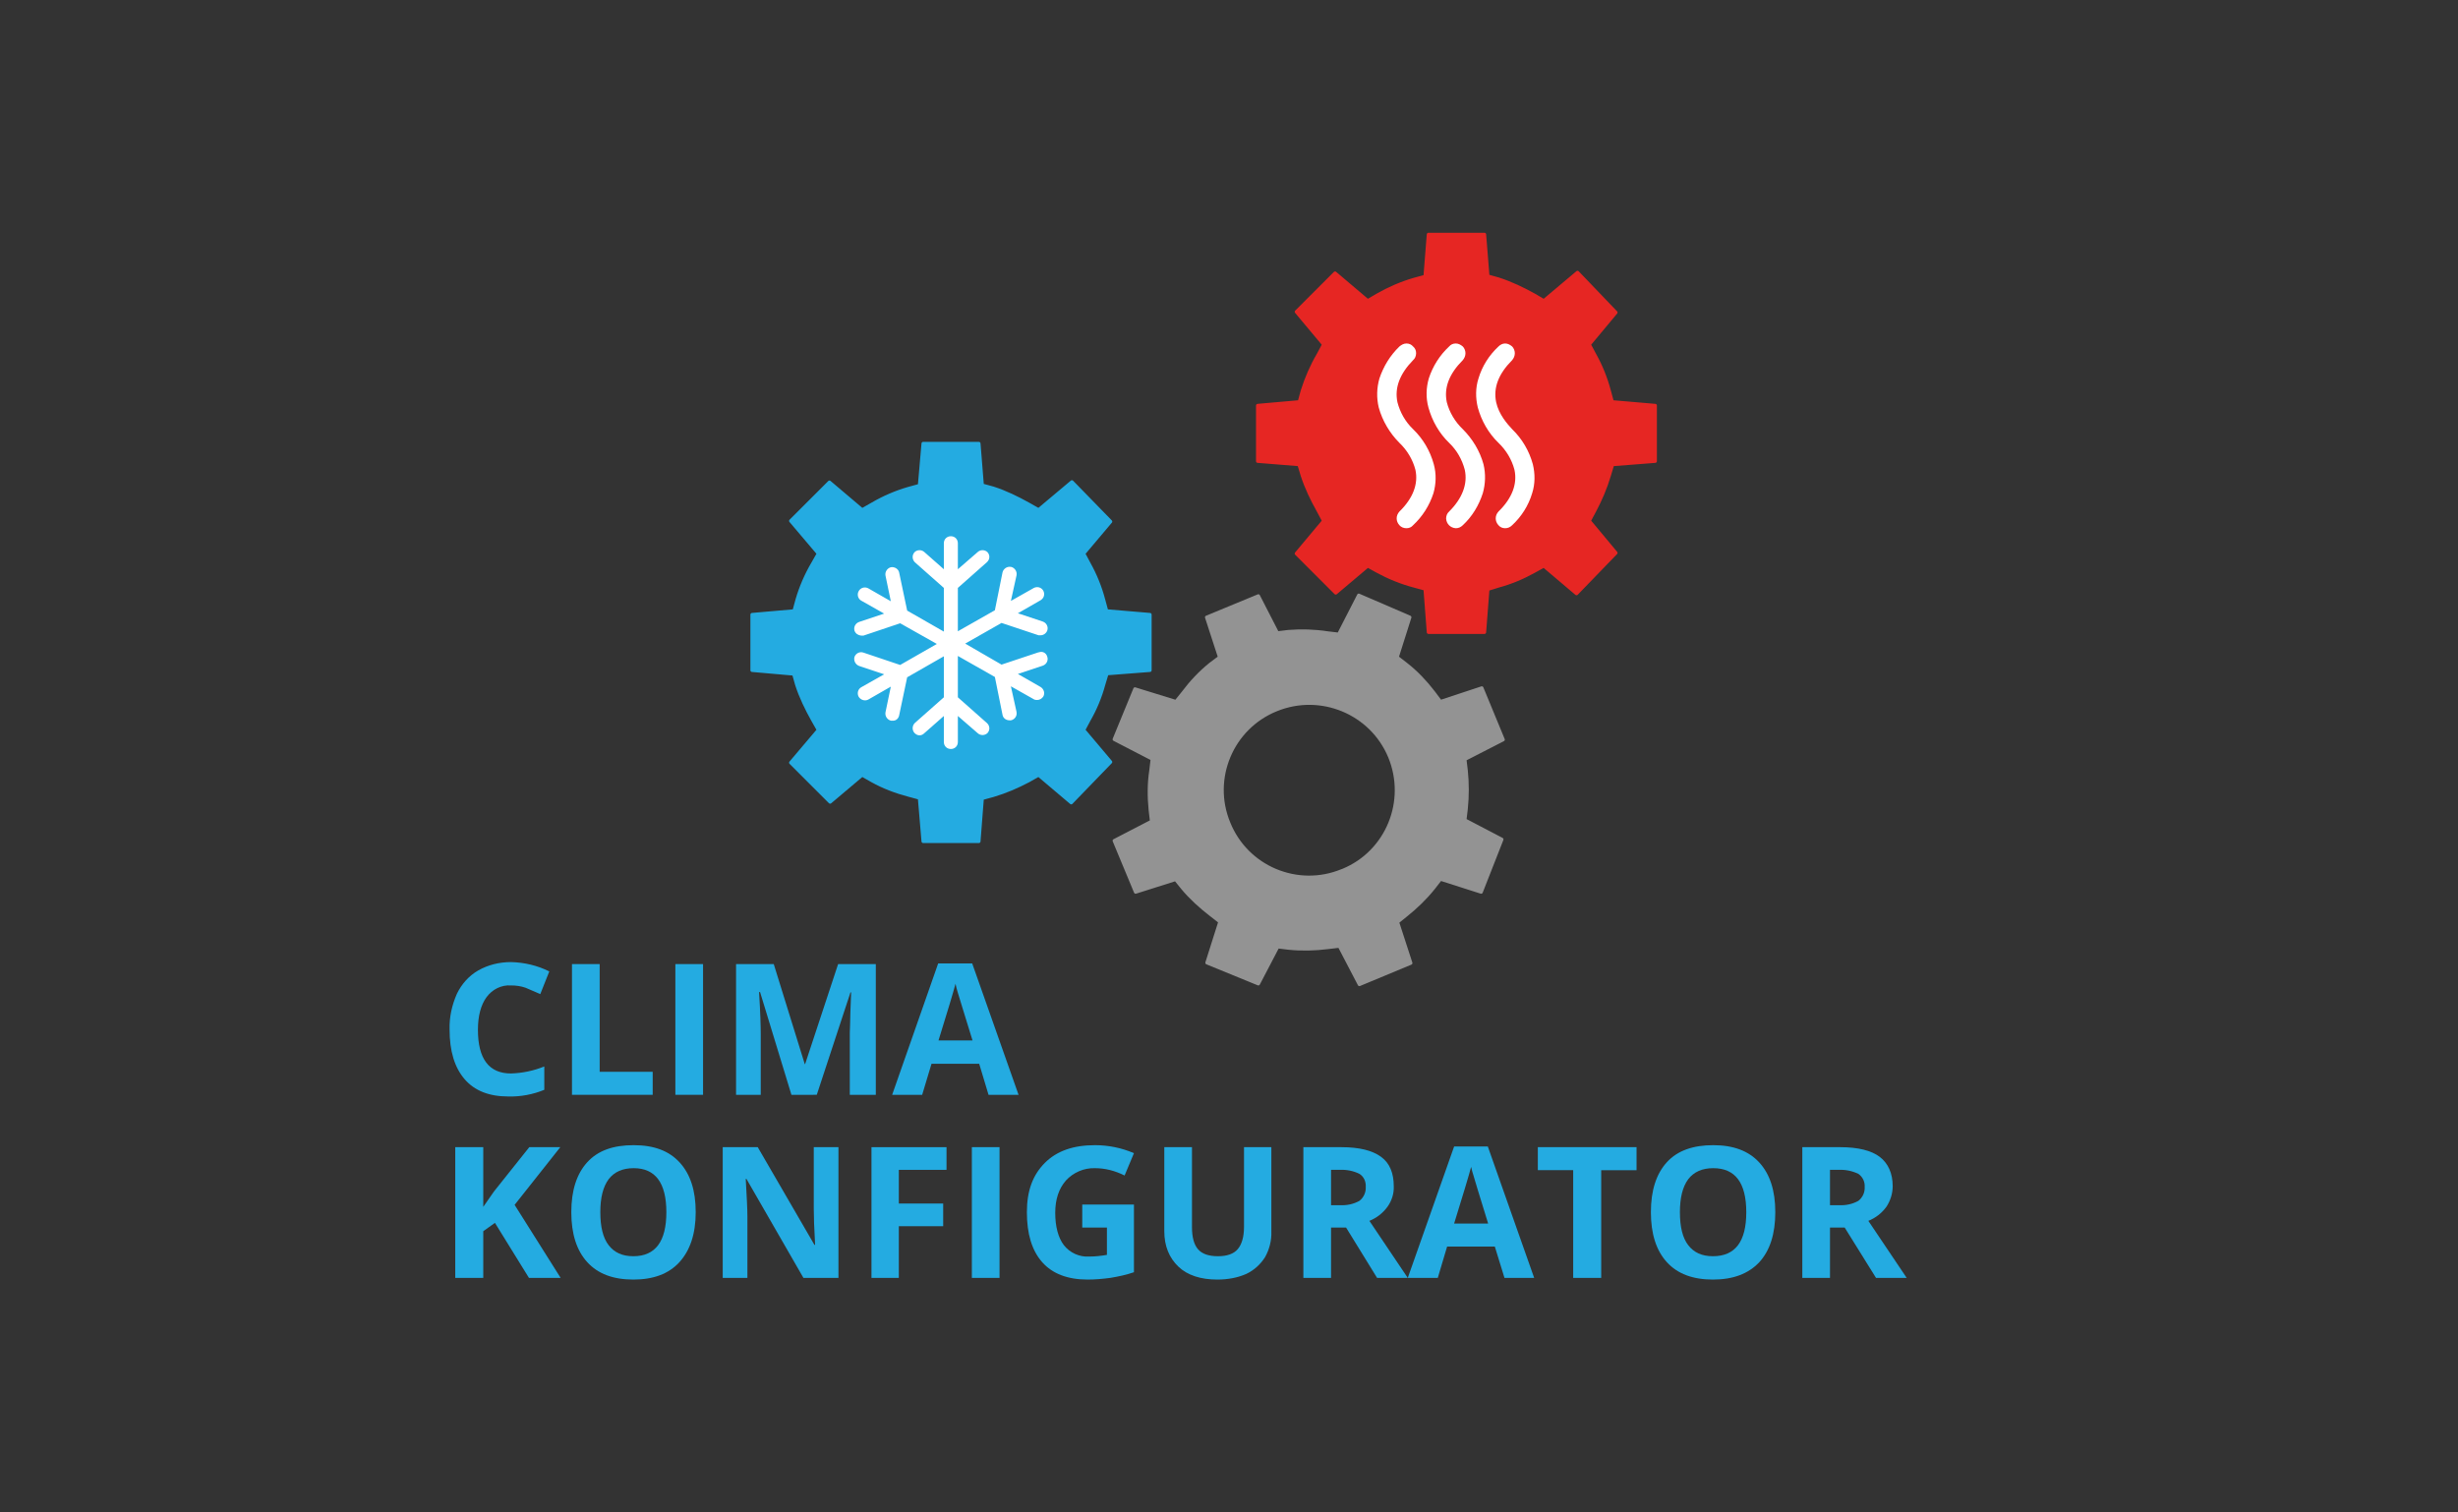 <?xml version="1.0" encoding="utf-8"?>
<!-- Generator: Adobe Illustrator 26.0.3, SVG Export Plug-In . SVG Version: 6.00 Build 0)  -->
<svg version="1.1" id="Ebene_1" xmlns="http://www.w3.org/2000/svg" xmlns:xlink="http://www.w3.org/1999/xlink" x="0px" y="0px"
	 viewBox="0 0 737 453.5" style="enable-background:new 0 0 737 453.5;" xml:space="preserve">
<rect x="0" y="0" width="737" height="453.5" fill="#333333" stroke="none"/>
<style type="text/css">
	.st0{fill:#24ABE1;}
	.st1{fill:#E62623;stroke:#E62623;stroke-linejoin:round;}
	.st2{fill:#24ABE1;stroke:#24ABE1;stroke-linejoin:round;}
	.st3{fill:#939393;stroke:#939393;stroke-linejoin:round;}
	.st4{fill:#FFFFFF;}
</style>
<g id="Ebene_2_00000057847545156052898260000016376843494547859890_">
	<g id="Ebene_1-2_00000028323553482672043130000009004112224450320786_">
		<g>
			<g>
				<path class="st0" d="M168.1,383.2h-9.5l-10.2-16.5l-3.5,2.5v14h-8.4V344h8.4v17.9l3.2-4.6l10.6-13.3h9.3l-13.7,17.3L168.1,383.2
					z"/>
				<path class="st0" d="M208.6,363.5c0,6.5-1.7,11.5-4.9,15c-3.2,3.5-7.8,5.2-13.8,5.2s-10.6-1.7-13.8-5.2s-4.8-8.5-4.8-15
					s1.6-11.5,4.8-15s7.8-5.1,13.9-5.1c6.1,0,10.6,1.7,13.8,5.2C207,352.1,208.6,357,208.6,363.5z M180,363.5c0,4.4,0.8,7.7,2.5,9.9
					c1.7,2.2,4.1,3.3,7.4,3.3c6.6,0,9.9-4.4,9.9-13.2s-3.3-13.2-9.8-13.2c-3.3,0-5.8,1.1-7.5,3.3C180.8,355.9,180,359.2,180,363.5z"
					/>
				<path class="st0" d="M251.4,383.2h-10.5l-17.1-29.7h-0.2c0.3,5.3,0.5,9,0.5,11.2v18.5h-7.4V344h10.5l17,29.3h0.2
					c-0.3-5.1-0.4-8.7-0.4-10.8V344h7.4V383.2z"/>
				<path class="st0" d="M269.5,383.2h-8.2V344h22.5v6.8h-14.3v10.1h13.3v6.8h-13.3V383.2z"/>
				<path class="st0" d="M291.4,383.2V344h8.3v39.2H291.4z"/>
				<path class="st0" d="M324.5,361.2H340v20.3c-2.3,0.8-4.7,1.3-7.1,1.7c-2.3,0.3-4.5,0.5-6.8,0.5c-5.9,0-10.5-1.7-13.6-5.2
					s-4.6-8.5-4.6-15s1.8-11.2,5.4-14.8c3.6-3.6,8.6-5.3,15-5.3c4,0,8,0.8,11.7,2.4l-2.8,6.7c-2.8-1.4-5.8-2.2-8.9-2.2
					c-3.3-0.1-6.5,1.3-8.7,3.7c-2.1,2.4-3.2,5.6-3.2,9.7c0,4.1,0.9,7.5,2.6,9.7c1.8,2.3,4.7,3.6,7.6,3.4c1.8,0,3.5-0.2,5.3-0.5v-8.2
					h-7.4V361.2z"/>
				<path class="st0" d="M381.2,344v25.3c0.1,2.7-0.6,5.4-1.9,7.7c-1.4,2.2-3.3,3.9-5.6,5c-2.7,1.2-5.7,1.7-8.7,1.7
					c-5,0-9-1.3-11.7-3.9c-2.7-2.6-4.2-6.1-4.2-10.6V344h8.3v24c0,3,0.6,5.2,1.8,6.6c1.2,1.4,3.2,2.1,6,2.1c2.7,0,4.7-0.7,5.9-2.1
					c1.2-1.4,1.9-3.6,1.9-6.7V344H381.2z"/>
				<path class="st0" d="M399.1,368.1v15.1h-8.3V344h11.4c5.4,0,9.3,1,11.9,2.9c2.6,1.9,3.8,4.9,3.8,8.8c0.1,2.2-0.6,4.4-1.9,6.2
					c-1.4,1.9-3.2,3.3-5.4,4.2l11.5,17.1h-9.2l-9.3-15.1L399.1,368.1z M399.1,361.4h2.7c2,0.1,4-0.3,5.8-1.3c1.3-1,2-2.6,1.9-4.2
					c0.1-1.6-0.6-3.1-1.9-3.9c-1.8-0.9-3.9-1.3-5.9-1.2h-2.6V361.4z"/>
				<path class="st0" d="M451.1,383.2l-2.9-9.4h-14.3l-2.8,9.4h-9l13.9-39.4h10.1l13.9,39.4H451.1z M446.2,366.9
					c-2.6-8.5-4.1-13.2-4.4-14.4c-0.3-0.9-0.5-1.7-0.7-2.6c-0.6,2.3-2.3,8-5.1,17H446.2z"/>
				<path class="st0" d="M480.1,383.2h-8.4v-32.3h-10.6V344h29.6v6.9h-10.6V383.2z"/>
				<path class="st0" d="M532.3,363.5c0,6.5-1.6,11.5-4.8,15c-3.3,3.5-7.9,5.2-13.9,5.2c-6,0-10.6-1.7-13.8-5.2s-4.8-8.5-4.8-15
					s1.6-11.5,4.8-15s7.9-5.1,13.9-5.1s10.6,1.7,13.8,5.2C530.7,352.1,532.3,357,532.3,363.5z M503.7,363.5c0,4.4,0.8,7.7,2.5,9.9
					c1.7,2.2,4.1,3.3,7.4,3.3c6.7,0,10-4.4,10-13.2c0-8.8-3.3-13.2-9.9-13.2c-3.3,0-5.8,1.1-7.5,3.3
					C504.5,355.9,503.7,359.2,503.7,363.5z"/>
				<path class="st0" d="M548.7,368.1v15.1h-8.3V344h11.4c5.3,0,9.3,1,11.8,2.9c2.5,1.9,3.9,4.9,3.9,8.8c0,2.2-0.7,4.4-1.9,6.2
					c-1.4,1.9-3.2,3.3-5.4,4.2l11.5,17.1h-9.2l-9.4-15.1L548.7,368.1z M548.7,361.4h2.7c2,0.1,4-0.3,5.8-1.3c1.3-1,2-2.6,1.9-4.2
					c0.1-1.5-0.6-3-1.9-3.9c-1.9-0.9-3.9-1.3-6-1.2h-2.5V361.4z"/>
				<path class="st0" d="M153.2,295.5c-2.9-0.2-5.6,1.2-7.3,3.5c-1.7,2.3-2.6,5.6-2.6,9.8c0,8.7,3.3,13.1,9.9,13.1
					c3.4-0.1,6.8-0.8,10-2.1v7c-3.4,1.4-7.1,2.1-10.8,2c-5.7,0-10.1-1.7-13.1-5.2s-4.5-8.4-4.5-14.9c-0.1-3.7,0.7-7.3,2.2-10.7
					c1.4-2.9,3.6-5.4,6.4-7c3-1.7,6.4-2.5,9.8-2.5c4,0.1,7.9,1,11.5,2.8l-2.7,6.8l-4.4-1.9C156.2,295.7,154.7,295.5,153.2,295.5z"/>
				<path class="st0" d="M171.5,328.3v-39.2h8.3v32.3h15.9v6.9H171.5z"/>
				<path class="st0" d="M202.5,328.3v-39.2h8.3v39.2H202.5z"/>
				<path class="st0" d="M237.3,328.3l-9.4-30.8h-0.3c0.4,6.3,0.5,10.5,0.5,12.6v18.2h-7.4v-39.2H232l9.3,30h0.1l9.9-30h11.3v39.2
					h-7.8v-18.6c0-0.8,0.1-1.8,0.1-3c0-1.2,0.1-4.2,0.3-9.1H255l-10.1,30.7H237.3z"/>
				<path class="st0" d="M296.4,328.3l-2.8-9.3h-14.3l-2.8,9.3h-9l13.8-39.4h10.2l13.9,39.4H296.4z M291.6,312
					c-2.6-8.5-4.1-13.2-4.4-14.3c-0.3-0.9-0.5-1.8-0.7-2.7c-0.6,2.3-2.3,8-5.1,17H291.6z"/>
			</g>
			<path class="st1" d="M482.5,142.6l1-3.3l12.8-1v-16.7l-12.9-1.1l-0.9-3.3c-1-3.8-2.5-7.5-4.4-10.9l-1.6-3l8-9.6l-11.5-12
				l-10.1,8.5l-2.9-1.7c-3.4-1.9-7-3.6-10.7-4.8l-3.2-0.9l-1-12.5h-16.8l-1,12.6l-3.3,0.9c-3.8,1.1-7.5,2.7-11,4.7l-2.9,1.7
				l-9.8-8.3l-11.6,11.6l8.2,9.8l-1.6,3c-2,3.4-3.6,7.1-4.8,10.9l-0.9,3.3l-12.5,1.1v16.7l12.4,1l1,3.3c1.2,3.7,2.9,7.2,4.8,10.6
				l1.6,3l-8.2,9.8l11.8,11.8l9.6-8.1l2.9,1.6c3.5,1.9,7.2,3.4,11,4.4l3.3,0.9l1,13h16.8l1-12.9l3.2-1c3.7-1,7.3-2.5,10.7-4.4
				l2.9-1.6l9.8,8.3l11.8-12.2l-8-9.6l1.6-3C479.9,149.8,481.4,146.3,482.5,142.6z"/>
			<path class="st2" d="M330.9,205.3l1-3.3l12.9-1v-16.7l-13-1.1l-0.9-3.3c-1-3.8-2.5-7.5-4.4-10.9l-1.6-3l8.1-9.6l-11.6-11.9
				l-10,8.4l-3-1.7c-3.4-1.9-6.9-3.6-10.6-4.8l-3.3-0.9l-1-12.5h-16.7l-1.1,12.6l-3.3,0.9c-3.8,1.1-7.5,2.7-10.9,4.7l-3,1.7
				l-9.8-8.3l-11.6,11.6l8.3,9.8l-1.7,3c-2,3.4-3.6,7.1-4.7,10.9l-0.9,3.3l-12.6,1.1V201l12.5,1.1l0.9,3.2c1.2,3.7,2.9,7.2,4.8,10.6
				l1.7,3l-8.3,9.8l11.8,11.8l9.6-8.1l3,1.7c3.4,1.9,7.1,3.3,10.9,4.3l3.3,0.9l1.1,13h16.7l1-12.9l3.3-0.9c3.7-1.1,7.2-2.6,10.6-4.4
				l3-1.7l9.8,8.3l11.8-12.2l-8.1-9.6l1.6-3C328.4,212.6,329.9,209,330.9,205.3z"/>
			<path class="st3" d="M439.6,231l-0.4-3.3l11.5-5.9l-6.4-15.5l-12.4,4.1l-2.1-2.8c-2.4-3.1-5.1-6-8.2-8.4l-2.7-2.1l3.8-12
				l-15.3-6.6l-6,11.7l-3.4-0.4c-3.9-0.6-7.8-0.7-11.7-0.4l-3.3,0.4l-5.7-11.1l-15.5,6.4l3.9,12l-2.8,2.1c-3.1,2.5-5.8,5.4-8.2,8.6
				l-2.1,2.6l-12.3-3.8l-6.2,15.1l11.4,5.9l-0.4,3.4c-0.6,3.9-0.6,7.9-0.2,11.9l0.4,3.4l-11.2,5.8l6.4,15.4l12-3.8l2.1,2.6
				c2.5,3,5.4,5.6,8.5,8l2.7,2.1l-3.9,12.3l15.4,6.3l5.8-11.1l3.3,0.4c3.9,0.4,7.9,0.3,11.8-0.2l3.4-0.4l6,11.5l15.4-6.4l-4-12.3
				l2.6-2.1c3-2.4,5.8-5.1,8.2-8.1l2.1-2.7l12.2,3.9l6.2-15.8l-11.1-5.8l0.4-3.3C440,238.7,440,234.9,439.6,231z M402.4,261.1
				c-13.3,5.5-28.6-0.9-34-14.3c-5.5-13.3,0.9-28.6,14.3-34c13.3-5.4,28.5,0.9,34,14.1c5.5,13.3-0.7,28.6-14,34.1
				C402.5,261.1,402.4,261.1,402.4,261.1L402.4,261.1z"/>
			<g id="kühlen_00000141430035980880955620000011252142089557737359_">
				<path class="st4" d="M311.4,195.6l-11.1,3.7l-10.9-6.3l10.9-6.2l11.1,3.7h0.6c0.9,0,1.7-0.6,2-1.4c0.4-1.1-0.2-2.3-1.3-2.7
					c0,0,0,0,0,0l-7.5-2.5l6.8-3.9c1-0.6,1.4-1.8,0.8-2.9c0,0,0,0,0,0c-0.6-1-1.8-1.3-2.8-0.8l-6.9,3.9l1.7-7.7
					c0.2-1.1-0.5-2.2-1.6-2.5c0,0,0,0-0.1,0c-1.1-0.2-2.2,0.5-2.5,1.6l-2.3,11.4l-11.1,6.3v-13l8.7-7.7c0.9-0.8,1-2.1,0.2-3
					c0,0,0,0,0,0c-0.8-0.8-2.1-0.8-2.9-0.1l-6,5.2v-7.8c0-1.2-0.9-2.1-2.1-2.1l0,0c-1.2,0-2.1,0.9-2.1,2.1c0,0,0,0,0,0v7.8l-5.9-5.2
					c-0.8-0.7-2.1-0.7-2.9,0.1c-0.8,0.9-0.7,2.2,0.1,3l8.7,7.7v13.1l-11-6.3l-2.4-11.4c-0.2-1.1-1.4-1.8-2.5-1.6
					c-1.1,0.3-1.8,1.4-1.6,2.5l1.6,7.7l-6.8-3.9c-1-0.5-2.2-0.2-2.8,0.8c-0.6,1-0.3,2.3,0.7,2.9c0,0,0,0,0,0l6.9,3.9l-7.5,2.5
					c-1.1,0.4-1.7,1.5-1.4,2.6c0.3,0.9,1.1,1.4,2,1.5h0.7l11-3.7l11,6.2l-11,6.3l-11-3.7c-1.1-0.4-2.3,0.2-2.7,1.3c0,0,0,0,0,0
					c-0.3,1.1,0.3,2.3,1.4,2.7l7.5,2.5l-6.9,3.9c-1,0.6-1.3,1.9-0.7,2.9c0,0,0,0,0,0c0.6,0.9,1.8,1.3,2.8,0.8l6.8-3.9l-1.6,7.7
					c-0.2,1.1,0.5,2.2,1.6,2.5h0.5c1,0.1,1.8-0.6,2-1.6l2.4-11.4l11-6.3v12.3l-8.7,7.7c-0.8,0.8-0.9,2.1-0.1,3
					c0.4,0.4,0.9,0.7,1.5,0.7c0.5,0,1-0.2,1.4-0.6l5.9-5.2v7.8c0,1.2,0.9,2.1,2.1,2.1l0,0c1.2,0,2.1-0.9,2.1-2.1v0v-7.8l6,5.2
					c0.8,0.7,2.1,0.7,2.9-0.1c0.8-0.9,0.7-2.2-0.2-3c0,0,0,0,0,0l-8.7-7.7v-12.4l11.1,6.3l2.3,11.4c0.2,1,1.1,1.6,2.1,1.6h0.4
					c1.1-0.2,1.9-1.3,1.7-2.4c0,0,0-0.1,0-0.1l-1.7-7.7l6.9,3.9c0.3,0.2,0.7,0.2,1,0.2c0.7,0,1.4-0.4,1.8-1c0.6-1,0.2-2.3-0.8-2.9
					c0,0,0,0,0,0l-6.8-3.9l7.5-2.5c1.1-0.4,1.7-1.6,1.3-2.7c0,0,0,0,0,0c-0.3-1.1-1.4-1.7-2.5-1.3
					C311.5,195.6,311.4,195.6,311.4,195.6z"/>
			</g>
			<path class="st4" d="M436.5,158.4c-1.6-0.1-2.8-1.3-2.9-2.9c0-0.8,0.3-1.6,0.9-2.1c4-4,5.6-8.3,4.7-12.5
				c-0.8-3.1-2.4-5.9-4.7-8.1c-3-2.9-5.1-6.6-6.2-10.6c-0.8-2.9-0.7-5.9,0.1-8.7c1.2-3.7,3.3-7,6.1-9.6c0.5-0.6,1.2-0.9,2-0.9
				c0.8,0,1.5,0.4,2.1,0.9c0.5,0.5,0.8,1.3,0.8,2c0,0.8-0.3,1.5-0.8,2.1c-4.1,4.1-5.7,8.3-4.8,12.6c0.8,3.1,2.5,5.9,4.8,8.1
				c2.9,2.9,5.1,6.5,6.2,10.5c0.7,2.9,0.6,5.9-0.2,8.7c-1.2,3.7-3.2,7-6,9.6C438,158.1,437.3,158.4,436.5,158.4z"/>
			<path class="st4" d="M451.3,158.4c-0.8,0-1.5-0.3-2-0.9c-1.1-1.2-1.1-2.9,0-4.1c4.1-4,5.7-8.3,4.8-12.5c-0.8-3.1-2.5-5.9-4.8-8.1
				c-3-2.9-5.1-6.6-6.2-10.6c-0.7-2.9-0.7-5.9,0.2-8.7c1.1-3.7,3.2-7,6-9.6c0.5-0.5,1.2-0.9,2-0.9c0.8,0,1.5,0.4,2.1,0.9
				c0.5,0.5,0.8,1.3,0.8,2c0,0.8-0.3,1.5-0.8,2.1c-4.1,4.1-5.7,8.3-4.8,12.6c0.8,3.7,3.4,6.6,4.8,8.1c3,2.9,5.1,6.5,6.2,10.5
				c0.7,2.9,0.7,5.9-0.2,8.7c-1.1,3.7-3.2,7-6,9.6C452.8,158.1,452.1,158.4,451.3,158.4z"/>
			<path class="st4" d="M421.7,158.4c-0.8,0-1.6-0.3-2.1-0.9c-1.1-1.2-1.1-2.9,0-4.1c4.1-4,5.7-8.3,4.8-12.5
				c-0.8-3.1-2.5-5.9-4.8-8.1c-2.9-2.9-5.1-6.6-6.2-10.6c-0.7-2.9-0.6-5.9,0.2-8.7c1.2-3.6,3.2-6.9,6-9.6c0.6-0.5,1.3-0.9,2.1-0.9
				c0.8,0,1.5,0.3,2,0.9c0.6,0.5,0.9,1.2,0.9,2c0,0.8-0.3,1.6-0.9,2.1c-4,4.1-5.6,8.3-4.7,12.6c0.8,3.1,2.4,5.9,4.7,8.1
				c3,2.9,5.1,6.5,6.2,10.5c0.8,2.9,0.7,5.9-0.1,8.7c-1.2,3.7-3.3,7-6.1,9.6C423.2,158.1,422.5,158.4,421.7,158.4z"/>
		</g>
	</g>
</g>
</svg>
